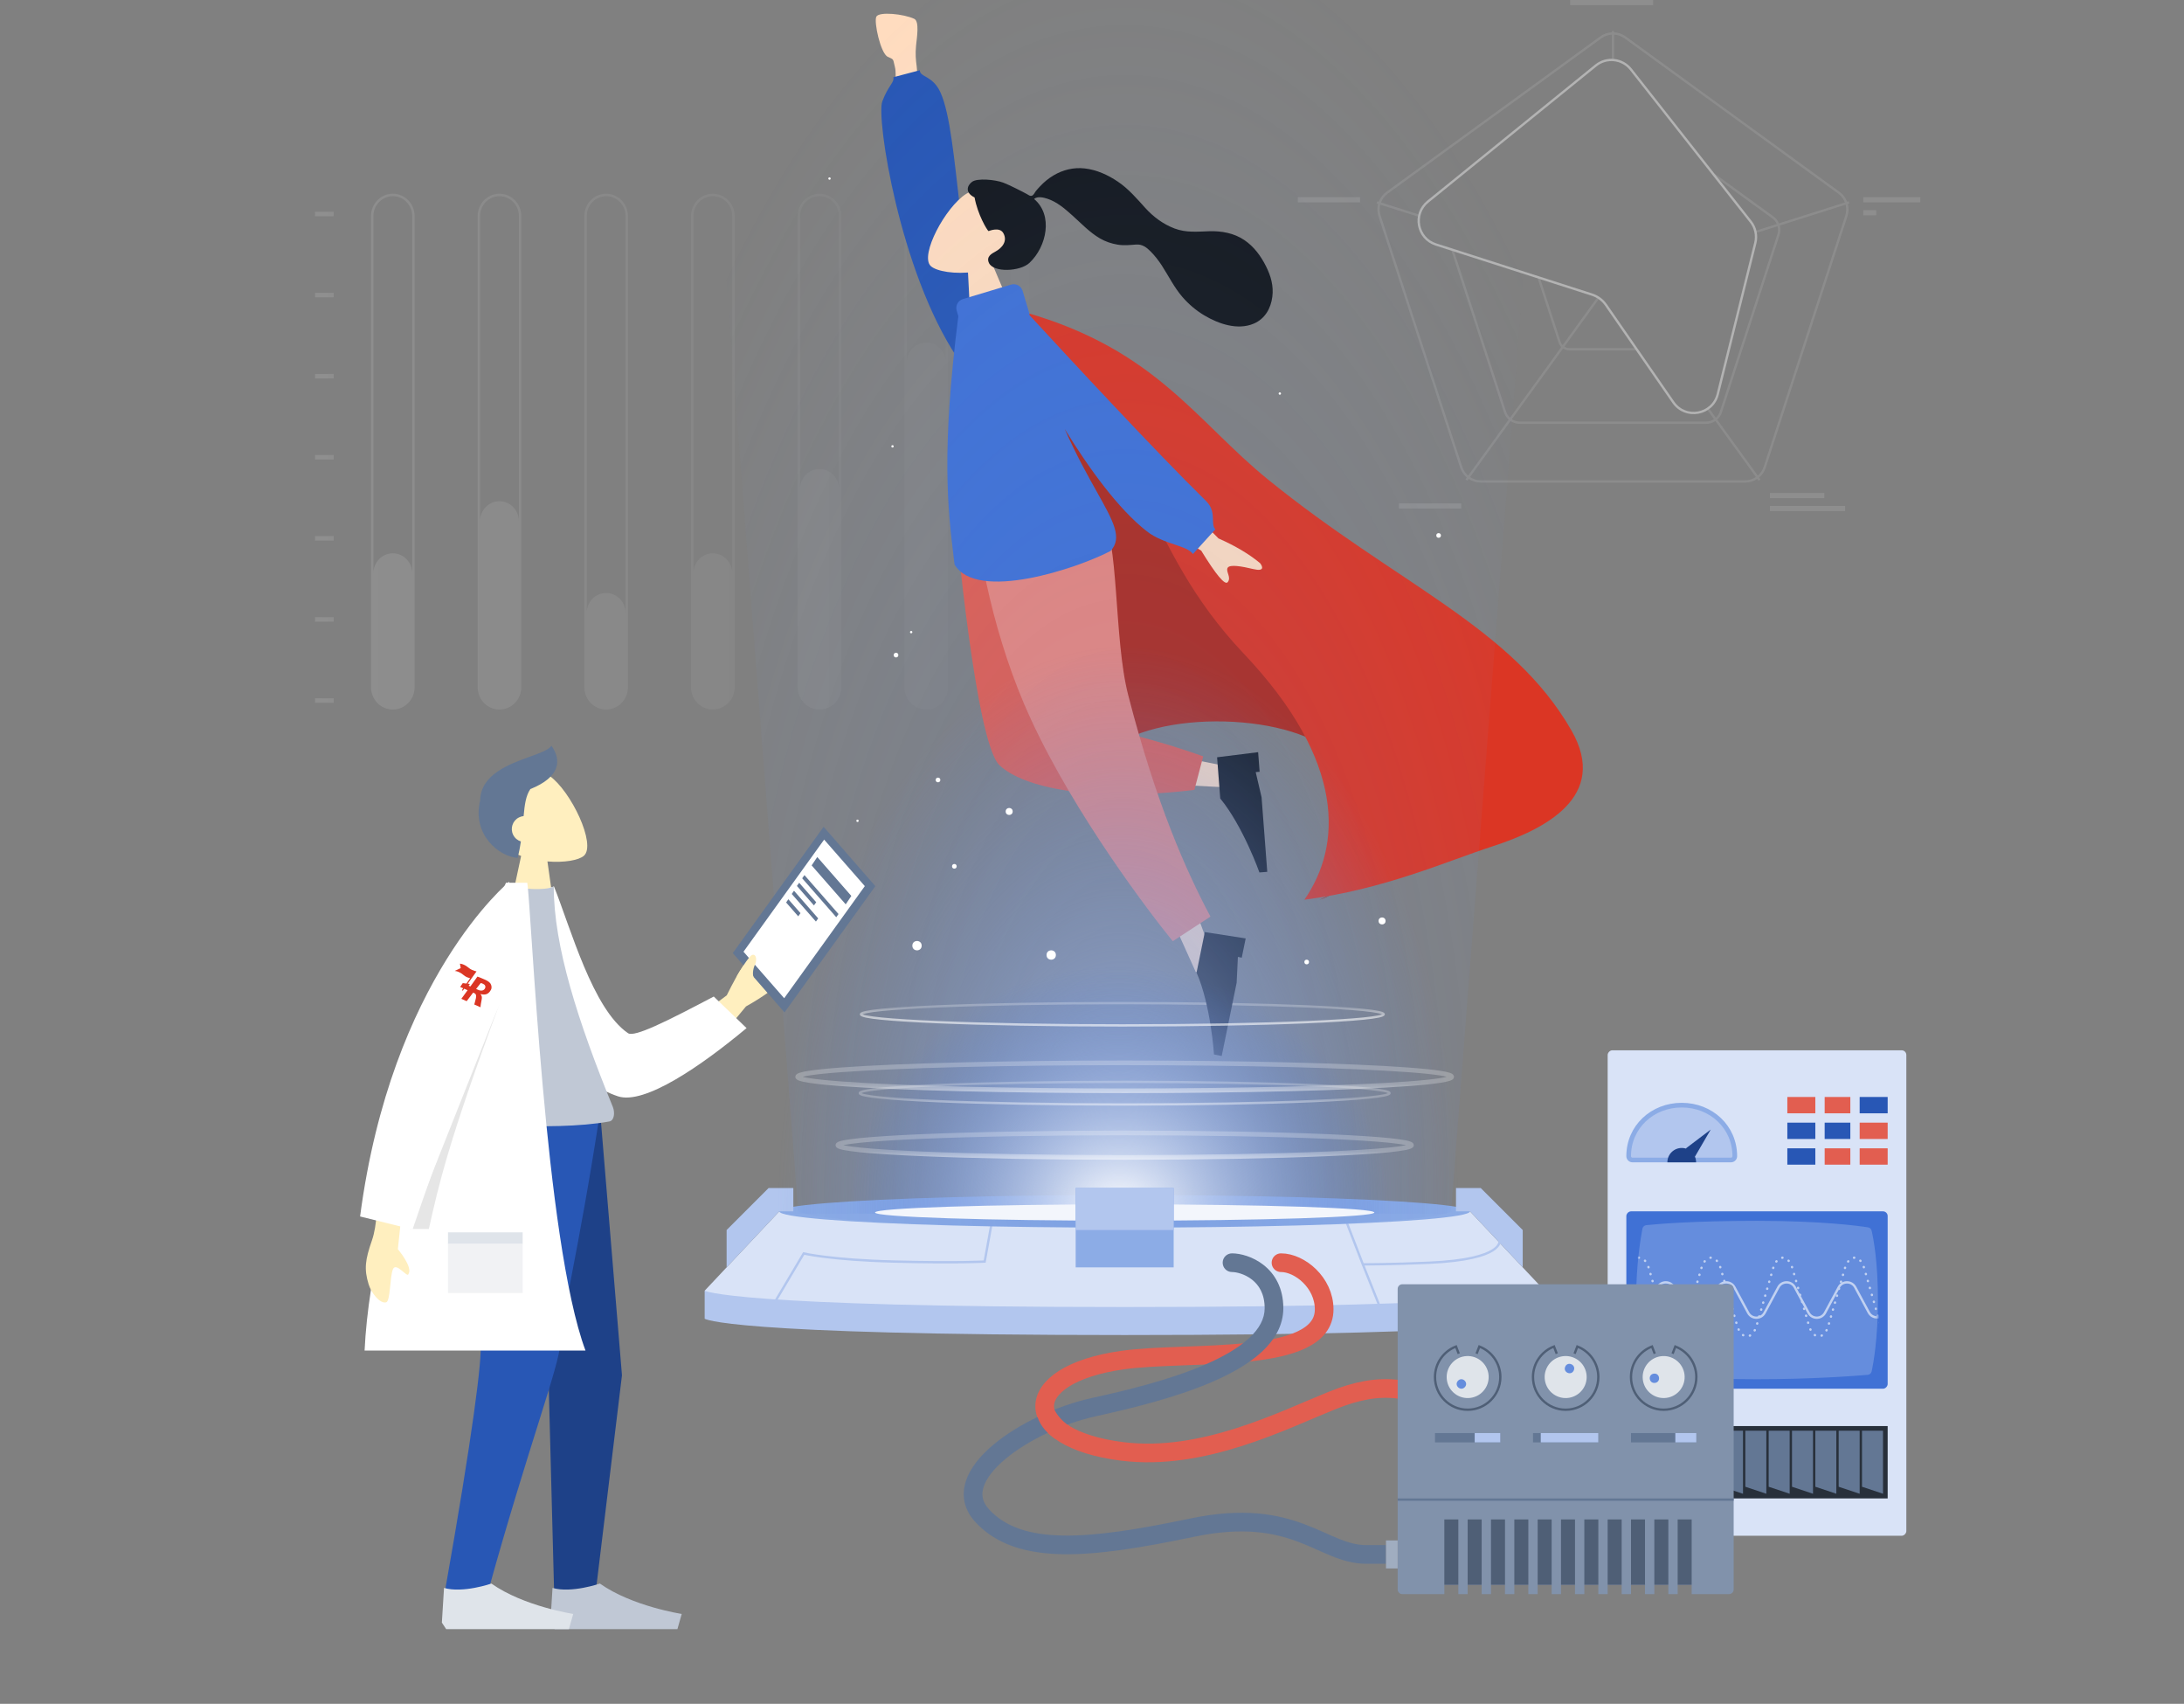 <svg width="936" height="730" viewBox="0 0 936 730" fill="none" xmlns="http://www.w3.org/2000/svg">
<rect x="0" y="0" width="936" height="730" fill="#808080" stroke="none"/>
<rect opacity="0.11" x="798.543" y="84.487" width="24.457" height="2.223" fill="white"/>
<rect opacity="0.11" x="798.543" y="90.046" width="5.558" height="2.223" fill="white"/>
<rect opacity="0.11" x="758.523" y="211.218" width="23.345" height="2.223" fill="white"/>
<rect opacity="0.11" x="758.523" y="216.777" width="32.239" height="2.223" fill="white"/>
<path opacity="0.1" fill-rule="evenodd" clip-rule="evenodd" d="M660.157 119.641L668.854 146.407C669.034 146.96 669.328 147.453 669.706 147.862L684.327 127.677C684.616 127.845 684.896 128.027 685.168 128.221L670.473 148.507C671.095 148.907 671.831 149.134 672.607 149.134H700.448L701.14 150.134H672.607C671.615 150.134 670.675 149.838 669.886 149.318L647.956 179.593C648.941 180.242 650.114 180.612 651.353 180.612H731.18C732.419 180.612 733.592 180.242 734.577 179.593L731.798 175.757C732.081 175.582 732.357 175.393 732.624 175.192L735.365 178.976C736.125 178.275 736.713 177.379 737.048 176.348L761.716 100.428C762.093 99.269 762.11 98.06 761.812 96.939L752.947 99.749C752.893 99.418 752.824 99.09 752.74 98.765L761.478 95.996C761.047 95.035 760.368 94.179 759.475 93.53L736.914 77.138L734.64 74.25L760.063 92.721C761.133 93.499 761.939 94.533 762.436 95.692L790.673 86.743C790.105 85.263 789.117 83.939 787.771 82.961L696.2 16.431C694.871 15.465 693.329 14.936 691.767 14.843V25.244C691.434 25.21 691.101 25.19 690.767 25.185V14.843C689.204 14.936 687.662 15.465 686.333 16.431L594.762 82.961C593.416 83.939 592.428 85.263 591.86 86.743L607.86 91.814C607.776 92.139 607.708 92.468 607.654 92.797L591.557 87.696C591.179 89.194 591.211 90.803 591.713 92.345L626.69 199.994C627.178 201.498 628.064 202.79 629.208 203.771L646.578 179.791C645.653 178.965 644.936 177.895 644.534 176.657L622.032 107.403L623.206 107.78L645.485 176.348C645.82 177.379 646.408 178.275 647.168 178.976L669.11 148.685C668.569 148.145 668.15 147.476 667.903 146.716L658.983 119.264L660.157 119.641ZM647.369 180.403L630.004 204.376C631.354 205.279 632.968 205.794 634.672 205.794H747.861C749.565 205.794 751.179 205.279 752.529 204.376L735.164 180.403C734.012 181.173 732.635 181.612 731.18 181.612H651.353C649.898 181.612 648.521 181.173 647.369 180.403ZM628.052 205.367L628.619 204.583C627.309 203.48 626.294 202.013 625.739 200.303L590.762 92.654C590.194 90.908 590.163 89.086 590.603 87.393L589.953 87.187L590.255 86.234L590.905 86.44C591.537 84.762 592.65 83.259 594.174 82.152L685.745 15.622C687.25 14.529 688.998 13.935 690.767 13.841V13.34H691.767V13.841C693.535 13.935 695.283 14.529 696.788 15.622L788.359 82.152C789.883 83.259 790.996 84.762 791.628 86.44L792.278 86.234L792.58 87.187L791.93 87.393C792.37 89.086 792.339 90.908 791.771 92.654L756.794 200.303C756.239 202.013 755.224 203.48 753.914 204.583L754.481 205.367L753.671 205.953L753.116 205.186C751.599 206.21 749.782 206.794 747.861 206.794H634.672C632.751 206.794 630.934 206.21 629.417 205.186L628.862 205.953L628.052 205.367ZM762.766 96.636L790.976 87.696C791.354 89.194 791.322 90.803 790.82 92.345L755.843 199.994C755.355 201.498 754.469 202.79 753.325 203.771L735.955 179.791C736.88 178.965 737.597 177.895 737.999 176.657L762.667 100.737C763.11 99.375 763.125 97.953 762.766 96.636Z" fill="white"/>
<path opacity="0.4" d="M683.933 28.053C688.534 24.324 695.296 25.081 698.959 29.734L750.317 94.972C752.345 97.549 753.069 100.918 752.278 104.1L736.177 168.89C733.973 177.756 722.345 179.884 717.144 172.372L688.268 130.661C686.812 128.558 684.702 126.995 682.267 126.213L615.385 104.745C607.352 102.166 605.391 91.699 611.946 86.388L683.933 28.053Z" stroke="white"/>
<rect opacity="0.11" x="599.553" y="215.665" width="26.68" height="2.223" fill="white"/>
<rect opacity="0.11" x="556.198" y="84.487" width="26.68" height="2.223" fill="white"/>
<rect opacity="0.11" x="672.924" width="35.574" height="2.223" fill="white"/>
<g opacity="0.12">
<path fill-rule="evenodd" clip-rule="evenodd" d="M177.702 294.438V92.562C177.702 87.281 173.516 83 168.351 83C163.187 83 159 87.281 159 92.562V294.438C159 299.719 163.187 304 168.351 304C173.516 304 177.702 299.719 177.702 294.438ZM160.039 92.562C160.039 87.868 163.76 84.062 168.351 84.062C172.942 84.062 176.663 87.868 176.663 92.562V245.562C176.663 240.868 172.942 237.062 168.351 237.062C163.76 237.062 160.039 240.868 160.039 245.562V92.562Z" fill="url(#paint0_linear)"/>
<path fill-rule="evenodd" clip-rule="evenodd" d="M223.418 294.438V92.562C223.418 87.281 219.232 83 214.067 83C208.903 83 204.716 87.281 204.716 92.562V294.438C204.716 299.719 208.903 304 214.067 304C219.232 304 223.418 299.719 223.418 294.438ZM205.755 92.562C205.755 87.868 209.477 84.062 214.067 84.062C218.658 84.062 222.379 87.868 222.379 92.562V223.25C222.379 218.556 218.658 214.75 214.067 214.75C209.477 214.75 205.755 218.556 205.755 223.25V92.562Z" fill="url(#paint1_linear)"/>
<path fill-rule="evenodd" clip-rule="evenodd" d="M269.135 294.438V92.562C269.135 87.281 264.948 83 259.784 83C254.619 83 250.433 87.281 250.433 92.562V294.438C250.433 299.719 254.619 304 259.784 304C264.948 304 269.135 299.719 269.135 294.438ZM251.472 92.562C251.472 87.868 255.193 84.062 259.784 84.062C264.374 84.062 268.096 87.868 268.096 92.562V262.562C268.096 257.868 264.374 254.062 259.784 254.062C255.193 254.062 251.472 257.868 251.472 262.562V92.562Z" fill="url(#paint2_linear)"/>
<path fill-rule="evenodd" clip-rule="evenodd" d="M314.851 294.438V92.562C314.851 87.281 310.664 83 305.5 83C300.336 83 296.149 87.281 296.149 92.562V294.438C296.149 299.719 300.336 304 305.5 304C310.664 304 314.851 299.719 314.851 294.438ZM297.188 92.562C297.188 87.868 300.909 84.062 305.5 84.062C310.091 84.062 313.812 87.868 313.812 92.562V245.562C313.812 240.868 310.091 237.062 305.5 237.062C300.909 237.062 297.188 240.868 297.188 245.562V92.562Z" fill="url(#paint3_linear)"/>
<path fill-rule="evenodd" clip-rule="evenodd" d="M360.567 294.438V92.562C360.567 87.281 356.381 83 351.216 83C346.052 83 341.865 87.281 341.865 92.562V294.438C341.865 299.719 346.052 304 351.216 304C356.381 304 360.567 299.719 360.567 294.438ZM342.904 92.562C342.904 87.868 346.626 84.062 351.216 84.062C355.807 84.062 359.528 87.868 359.528 92.562V209.437C359.528 204.743 355.807 200.938 351.216 200.938C346.626 200.938 342.904 204.743 342.904 209.437V92.562Z" fill="url(#paint4_linear)"/>
<path fill-rule="evenodd" clip-rule="evenodd" d="M406.284 294.438V92.562C406.284 87.281 402.097 83 396.933 83C391.768 83 387.582 87.281 387.582 92.562V294.438C387.582 299.719 391.768 304 396.933 304C402.097 304 406.284 299.719 406.284 294.438ZM388.621 92.562C388.621 87.868 392.342 84.062 396.933 84.062C401.523 84.062 405.245 87.868 405.245 92.562V155.25C405.245 150.556 401.523 146.75 396.933 146.75C392.342 146.75 388.621 150.556 388.621 155.25V92.562Z" fill="url(#paint5_linear)"/>
<path d="M452 294.438V92.562C452 87.281 447.813 83 442.649 83C437.484 83 433.298 87.281 433.298 92.562V294.438C433.298 299.719 437.484 304 442.649 304C447.813 304 452 299.719 452 294.438Z" fill="url(#paint6_linear)"/>
<path d="M143 90.721H135V92.651H143V90.721Z" fill="url(#paint7_linear)"/>
<path d="M143 160.205H135V162.135H143V160.205Z" fill="url(#paint8_linear)"/>
<path d="M135 194.948H143V196.878H135V194.948Z" fill="url(#paint9_linear)"/>
<path d="M143 229.69H135V231.62H143V229.69Z" fill="url(#paint10_linear)"/>
<path d="M135 264.432H143V266.362H135V264.432Z" fill="url(#paint11_linear)"/>
<path d="M143 299.175H135V301.105H143V299.175Z" fill="url(#paint12_linear)"/>
<path d="M135 125.463H143V127.393H135V125.463Z" fill="url(#paint13_linear)"/>
</g>
<path d="M570.242 383.268C568.292 384.775 566.483 385.175 565.5 385.5L570.242 383.268C575.24 379.407 581.166 368.275 576.5 332.5C573.5 309.5 513 302 483 316.5C452 247.5 465.5 197 443 136C539.8 197.2 624 285.5 667.5 316.5L667.5 337.5L570.242 383.268Z" fill="#AF2B1D"/>
<path d="M543.5 205.5C512.737 180.557 495.5 150 440 134C490.707 188.861 488.947 233.5 533 280C577.053 326.5 575 362.5 559 385.5C593.5 381 619.584 369.147 640 362.5C661.5 355.5 689.831 341.5 673.5 313C648 268.5 599 250.5 543.5 205.5Z" fill="#DB3624"/>
<path fill-rule="evenodd" clip-rule="evenodd" d="M437.374 182.392C453.555 195.465 447.935 310.74 449.018 312.186C449.739 313.15 525.741 328.306 525.741 328.306L523.596 337.235C523.596 337.235 434.754 333.223 429.548 326.653C422.094 317.247 410.757 221.156 410.757 221.156L437.374 182.392Z" fill="#FFDCBF"/>
<path fill-rule="evenodd" clip-rule="evenodd" d="M455.063 216.722L488.389 325.163L522.531 417.419L512.463 416.444L420.934 213.417L455.063 216.722Z" fill="#FFDCBF"/>
<path fill-rule="evenodd" clip-rule="evenodd" d="M515.662 324.057L511.878 338.44C467.761 343.705 438.634 337.562 428.348 327.864C418.063 318.167 409.511 222.654 409.511 222.654L437.986 181.598C476.494 210.38 454.04 305.265 455.031 307.429C456.021 309.594 479.307 311.205 515.662 324.057Z" fill="#E25E50"/>
<path fill-rule="evenodd" clip-rule="evenodd" d="M539.198 322.268L521.61 324.457L522.958 342.108C532.743 353.989 539.751 373.799 539.751 373.799L543.114 373.542L540.674 341.601L538.159 330.802L539.84 330.674L539.198 322.268Z" fill="#14181E"/>
<path fill-rule="evenodd" clip-rule="evenodd" d="M533.864 402.066L516.349 399.354L512.811 416.7C518.968 430.806 520.283 451.778 520.283 451.778L523.587 452.452L529.989 421.064L530.527 409.989L532.179 410.326L533.864 402.066Z" fill="#14181E"/>
<path fill-rule="evenodd" clip-rule="evenodd" d="M518.766 392.717L502.614 403.271C492.696 391.1 460.898 349.413 441.858 308.276C425.974 273.96 418.776 235.492 417.304 213.065L471.838 218.708C479.797 231.679 477.241 273.456 483.529 297.857C495.496 344.3 508.272 373.017 518.766 392.717Z" fill="#E9867C"/>
<path fill-rule="evenodd" clip-rule="evenodd" d="M497.466 205.822L522.217 230.686C529.478 233.91 535.414 237.439 540.025 241.274C541.056 242.555 542.163 244.997 537.241 243.839C532.32 242.682 527.091 241.685 526.139 243.277C525.188 244.869 527.886 247.37 526.14 249.446C524.976 250.831 521.196 246.318 514.8 235.908L488.914 220.13L497.466 205.822Z" fill="#FFDCBF"/>
<path fill-rule="evenodd" clip-rule="evenodd" d="M392.883 32.517C392.883 32.517 393.24 31.06 392.863 28.394C392.487 25.728 392.248 23.096 392.595 19.577C392.942 16.059 394.122 9.141 391.812 8.061C387.335 5.966 376.639 4.859 375.558 7.169C374.478 9.478 377.418 22.957 380.474 24.331C383.299 25.601 382.61 25.153 383.527 28.681C384.037 30.644 383.799 33.493 383.799 33.493L392.883 32.517Z" fill="#FFDCBF"/>
<path fill-rule="evenodd" clip-rule="evenodd" d="M410.193 153.165L421.73 143.869C409.633 109.475 410.924 49.146 401.416 36.777C397.929 32.241 394.237 32.767 394.223 30.093L382.868 33.087C383.312 35.512 380.765 36.401 378.124 43.465C375.482 50.528 385.515 116.079 410.193 153.165Z" fill="#2857B5"/>
<path fill-rule="evenodd" clip-rule="evenodd" d="M436.298 139.065L420.2 101.216L414.11 102.396L416.202 142.961L436.298 139.065Z" fill="#FFDCBF"/>
<path fill-rule="evenodd" clip-rule="evenodd" d="M398.855 113.947C403.594 118.538 431.133 119.642 439.062 103.084C446.992 86.526 422.907 77.483 414.045 83.08C405.182 88.678 394.116 109.356 398.855 113.947Z" fill="#FFDCBF"/>
<path fill-rule="evenodd" clip-rule="evenodd" d="M429.93 78.234C432.495 79.18 438.963 82.501 440.128 83.163C440.872 83.586 441.582 84.215 442.413 83.779C443.093 83.423 443.5 82.398 443.978 81.807C444.533 81.121 445.135 80.475 445.738 79.831C447.454 78 449.373 76.421 451.532 75.141C455.581 72.74 460.138 71.645 464.814 72.157C469.978 72.724 474.904 74.979 479.16 77.876C483.714 80.975 487.138 85.011 490.801 89.059C494.292 92.916 498.474 96.029 503.361 97.888C508.284 99.761 513.102 99.242 518.247 99.073C523.514 98.901 528.87 99.873 533.287 102.857C537.41 105.642 540.371 109.687 542.582 114.099C544.651 118.228 545.879 122.479 545.286 127.143C544.648 132.161 542.111 136.626 537.319 138.66C530.374 141.608 522.208 138.753 516.127 135.123C512.609 133.024 509.482 130.385 506.793 127.289C503.208 123.161 500.856 118.279 497.897 113.72C496.508 111.581 494.949 109.587 493.159 107.772C491.423 106.01 489.537 104.584 486.95 104.774C484.214 104.975 481.697 105.27 478.958 104.813C476.329 104.375 473.772 103.512 471.464 102.178C466.974 99.582 463.328 95.647 459.484 92.216C456.349 89.418 452.963 86.48 448.901 85.152C447.206 84.598 444.625 83.975 443.176 85.248C451.46 92.174 448.579 105.696 441.197 112.631C437.213 116.375 425.749 116.886 423.82 112.633C422.598 109.939 424.989 108.671 426.551 107.824C429.542 106.203 431.909 103.283 430.004 99.889C428.361 96.963 423.7 99.05 423.653 99.018C422.996 98.574 418.973 91.835 417.674 84.598C413.504 82.547 414.407 79.531 416.61 77.895C418.813 76.259 426.385 76.927 429.93 78.234Z" fill="#14181E"/>
<path fill-rule="evenodd" clip-rule="evenodd" d="M433.289 121.946C435.404 121.311 437.635 122.511 438.27 124.627L441.061 133.92C441.174 134.298 441.229 134.679 441.231 135.054C457.797 153.042 495.323 193.521 516.898 214.673C519.694 217.415 519.781 220.356 519.853 222.767C519.902 224.442 519.944 225.862 520.881 226.78L511.265 237.365C509.987 235.527 506.981 234.512 503.398 233.303C499.606 232.023 495.166 230.524 491.441 227.599C479.278 218.046 466.848 200.934 456.294 183.801C461.259 194.975 466.131 203.673 470.027 210.628L470.027 210.628C477.283 223.583 481.152 230.49 475.929 236.079C461.675 243.567 418.579 257.958 409.086 241.85C408.989 241.035 408.891 240.22 408.793 239.401C406.192 217.768 403.327 193.94 410.716 135.46L410.011 133.113C409.376 130.997 410.576 128.767 412.692 128.131L433.289 121.946Z" fill="#4071D5"/>
<path d="M662 553H302V565C302 565 310.346 572 482 572C653.654 572 662 565 662 565V553Z" fill="#B2C6EE"/>
<path d="M630 519H334L302 553C302 553 313.806 560 482 560C650.194 560 662 553 662 553L630 519Z" fill="#D9E3F7"/>
<path d="M425 524.018L422 540.518C422 540.518 410.739 541.205 383.334 540.518C355.929 539.83 344.45 537.048 344.45 537.048L332 558.018" stroke="#B2C6EE"/>
<path d="M577.25 524.018L584.081 541.724M590.878 558.718L584.081 541.724M584.081 541.724C584.081 541.724 596.543 541.724 612.517 541.018C644.944 539.584 642.678 531.421 642.678 531.421" stroke="#B2C6EE"/>
<ellipse rx="148" ry="7" transform="matrix(-1 0 0 1 482 519)" fill="#8CACE6"/>
<path d="M340 509V519H334L311.41 543V527L329.41 509H340Z" fill="#B2C6EE"/>
<path d="M624.005 509V519H630.005L652.595 543V527L634.595 509H624.005Z" fill="#B2C6EE"/>
<path opacity="0.2" d="M662 0H302L342.089 519C342.089 519 346.256 525.841 482 525.841C617.744 525.841 621.911 519 621.911 519L662 0Z" fill="url(#paint14_radial)"/>
<path opacity="0.8" d="M631 277H333V520H631V277Z" fill="url(#paint15_radial)"/>
<path d="M600.082 414.285H363.918V520H600.082V414.285Z" fill="url(#paint16_radial)"/>
<ellipse rx="107" ry="3.5" transform="matrix(-1 0 0 1 482 519.5)" fill="#F3F6FC"/>
<rect width="42" height="34" transform="matrix(-1 0 0 1 503 509)" fill="#8CACE6"/>
<rect width="42" height="18" transform="matrix(-1 0 0 1 503 509)" fill="#B2C6EE"/>
<ellipse opacity="0.6" rx="122.921" ry="5.247" transform="matrix(-1 0 0 1 482 490.647)" stroke="url(#paint17_linear)" stroke-width="2"/>
<ellipse opacity="0.6" rx="113.515" ry="4.845" transform="matrix(-1 0 0 1 482 468.359)" stroke="url(#paint18_linear)"/>
<path opacity="0.6" fill-rule="evenodd" clip-rule="evenodd" d="M528.017 430.72C540.045 430.958 550.917 431.284 560.175 431.68C570.306 432.112 578.495 432.626 584.148 433.197C586.978 433.482 589.157 433.781 590.622 434.086C591.359 434.24 591.891 434.391 592.228 434.532C592.251 434.542 592.272 434.551 592.292 434.56C592.272 434.569 592.251 434.579 592.228 434.588C591.891 434.73 591.359 434.881 590.622 435.034C589.157 435.34 586.978 435.638 584.148 435.924C578.495 436.494 570.306 437.009 560.175 437.441C539.916 438.306 511.923 438.841 481 438.841C450.077 438.841 422.084 438.306 401.825 437.441C391.694 437.009 383.505 436.494 377.852 435.924C375.022 435.638 372.843 435.34 371.377 435.034C370.641 434.881 370.109 434.73 369.772 434.588C369.749 434.579 369.728 434.569 369.708 434.56C369.728 434.551 369.749 434.542 369.772 434.532C370.109 434.391 370.641 434.24 371.377 434.086C372.843 433.781 375.022 433.482 377.852 433.197C383.505 432.626 391.694 432.112 401.825 431.68C422.084 430.815 450.077 430.28 481 430.28C493.648 430.28 505.805 430.369 517.143 430.534L516.918 429.531C505.642 429.368 493.562 429.28 481 429.28C450.067 429.28 422.06 429.815 401.783 430.68C391.645 431.113 383.433 431.629 377.751 432.202C374.913 432.488 372.692 432.791 371.173 433.107C370.418 433.265 369.812 433.431 369.384 433.611C369.173 433.699 368.976 433.804 368.824 433.932C368.676 434.056 368.5 434.265 368.5 434.56C368.5 434.856 368.676 435.065 368.824 435.189C368.976 435.317 369.173 435.421 369.384 435.51C369.812 435.69 370.418 435.856 371.173 436.013C372.692 436.33 374.913 436.632 377.751 436.919C383.433 437.492 391.645 438.007 401.783 438.44C422.06 439.306 450.067 439.841 481 439.841C511.933 439.841 539.94 439.306 560.217 438.44C570.354 438.007 578.567 437.492 584.249 436.919C587.087 436.632 589.308 436.33 590.827 436.013C591.582 435.856 592.188 435.69 592.616 435.51C592.827 435.421 593.024 435.317 593.176 435.189C593.324 435.065 593.5 434.856 593.5 434.56C593.5 434.265 593.324 434.056 593.176 433.932C593.024 433.804 592.827 433.699 592.616 433.611C592.188 433.431 591.582 433.265 590.827 433.107C589.308 432.791 587.087 432.488 584.249 432.202C578.567 431.629 570.354 431.113 560.217 430.68C551.002 430.287 540.19 429.962 528.232 429.724L528.017 430.72ZM369.453 434.71C369.453 434.71 369.454 434.709 369.455 434.708L369.453 434.71ZM369.455 434.413C369.454 434.411 369.453 434.41 369.453 434.41L369.455 434.413Z" fill="url(#paint19_linear)"/>
<ellipse opacity="0.6" rx="140.158" ry="5.982" transform="matrix(-1 0 0 1 482 461.359)" stroke="url(#paint20_linear)" stroke-width="2"/>
<circle cx="393.005" cy="405.174" r="2" fill="white"/>
<circle cx="616.547" cy="229.419" r="1" fill="white"/>
<circle cx="548.496" cy="168.614" r="0.5" fill="white"/>
<circle cx="409.005" cy="371.174" r="1" fill="white"/>
<circle cx="367.505" cy="351.674" r="0.5" fill="white"/>
<circle cx="402.005" cy="334.174" r="1" fill="white"/>
<circle cx="390.505" cy="270.832" r="0.5" fill="white"/>
<circle cx="432.505" cy="347.674" r="1.5" fill="white"/>
<circle cx="384.005" cy="280.674" r="1" fill="white"/>
<circle cx="560.005" cy="412.174" r="1" fill="white"/>
<circle cx="450.519" cy="409.174" r="2" fill="white"/>
<circle cx="382.505" cy="191.238" r="0.5" fill="white"/>
<circle cx="592.315" cy="394.577" r="1.5" fill="white"/>
<circle r="0.5" transform="matrix(-1 0 0 1 355.5 76.5)" fill="white"/>
<path d="M549 541C557 541 567.5 549.5 567.5 561C567.5 585 509.708 578.686 480.997 582.742C436.196 589.07 437.059 616.396 480.997 621.861C515.505 626.153 549.737 608.552 571 600C592.263 591.448 605.5 594 625.5 605" stroke="#E25E50" stroke-width="8" stroke-linecap="round"/>
<path d="M585.5 666V670V666ZM528 545C525.791 545 524 543.209 524 541C524 538.791 525.791 537 528 537V545ZM594 670H585.5V662H594V670ZM585.5 670C579.998 670 575.162 668.49 570.533 666.613C568.238 665.682 565.891 664.617 563.567 663.587C561.209 662.543 558.804 661.503 556.229 660.539C546.14 656.761 533.02 653.977 511.76 658.433L510.119 650.603C532.958 645.816 547.619 648.773 559.034 653.047C561.836 654.096 564.416 655.213 566.807 656.273C569.231 657.347 571.398 658.331 573.539 659.199C577.78 660.919 581.502 662 585.5 662V670ZM511.76 658.433C489.705 663.056 470.826 666.18 455.36 665.903C439.839 665.625 427.116 661.909 418.091 652.215L423.946 646.764C430.894 654.226 441.082 657.646 455.504 657.904C469.981 658.163 488.076 655.223 510.119 650.603L511.76 658.433ZM418.091 652.215C413.108 646.863 411.986 640.684 413.934 634.625C415.773 628.908 420.223 623.614 425.668 619.038C436.615 609.838 453.161 602.226 467.913 598.982L469.631 606.796C455.944 609.805 440.628 616.915 430.815 625.162C425.879 629.311 422.725 633.422 421.55 637.074C420.486 640.384 420.943 643.538 423.946 646.764L418.091 652.215ZM542 560.5C542 554.28 539.481 550.544 536.589 548.268C533.517 545.851 529.898 545 528 545V537C531.602 537 536.983 538.399 541.536 541.982C546.269 545.706 550 551.72 550 560.5H542ZM550 560.5C550 567.997 546.155 574.247 540.638 579.315C535.149 584.357 527.702 588.532 519.638 592.021C503.494 599.006 483.845 603.671 469.631 606.796L467.913 598.982C482.136 595.855 501.101 591.325 516.462 584.679C524.15 581.352 530.678 577.602 535.226 573.423C539.746 569.27 542 565.003 542 560.5H550Z" fill="#637794"/>
<path d="M444.573 606.874C446.672 604.675 450.507 604.426 451.812 603.725C452.524 605.542 454.944 608.823 458.252 610.943C456.582 612.397 453.555 615.281 452.243 616.497C449.336 614.387 446.074 611.6 444.573 606.874Z" fill="#E25E50"/>
<rect width="128" height="208" rx="2" transform="matrix(-1 0 0 1 817 450)" fill="#D9E3F7"/>
<rect width="112" height="76" rx="2" transform="matrix(-1 0 0 1 809 519)" fill="#4071D5"/>
<path d="M802.123 527.257C801.952 526.523 801.36 525.986 800.616 525.868C796.344 525.194 780.703 523.071 753 523.071C725.673 523.071 710.082 524.448 705.564 524.917C704.724 525.004 704.056 525.621 703.897 526.451C703.153 530.333 701.176 542.049 701.176 557C701.176 571.899 703.139 583.585 703.889 587.508C704.052 588.359 704.757 588.983 705.621 589.057C710.793 589.499 729.345 590.929 753 590.929C776.755 590.929 795.364 589.487 800.444 589.052C801.278 588.98 801.961 588.398 802.137 587.58C802.906 584.013 804.824 573.462 804.824 557C804.824 540.439 802.882 530.508 802.123 527.257Z" fill="#658DDD"/>
<path d="M720.741 473.5C733.351 473.5 743.483 482.851 743.483 495.362C743.483 496.267 742.749 497 741.845 497H699.638C698.733 497 698 496.267 698 495.362C698 482.851 708.132 473.5 720.741 473.5Z" fill="#B2C6EE" stroke="#8CACE6" stroke-width="2"/>
<path d="M726.897 498C723.819 498 724.141 498 720.741 498C717.342 498 717.664 498 714.586 498C714.586 494.601 717.342 491.845 720.741 491.845C724.141 491.845 726.897 494.601 726.897 498Z" fill="#1E4188"/>
<path d="M733.167 483.959L722.447 492.084L726.397 495.582L733.167 483.959Z" fill="#1E4188"/>
<rect x="766" y="470" width="12" height="7" fill="#E25E50"/>
<rect x="766" y="481" width="12" height="7" fill="#2857B5"/>
<rect x="766" y="492" width="12" height="7" fill="#2857B5"/>
<rect x="782" y="470" width="11" height="7" fill="#E25E50"/>
<rect x="782" y="481" width="11" height="7" fill="#2857B5"/>
<rect x="782" y="492" width="11" height="7" fill="#E25E50"/>
<rect x="797" y="470" width="12" height="7" fill="#2857B5"/>
<rect x="797" y="481" width="12" height="7" fill="#E25E50"/>
<rect x="797" y="492" width="12" height="7" fill="#E25E50"/>
<mask id="mask0" mask-type="alpha" maskUnits="userSpaceOnUse" x="701" y="523" width="104" height="68">
<path opacity="0.6" d="M802.123 527.257C801.952 526.523 801.36 525.986 800.616 525.868C796.344 525.194 780.703 523.071 753 523.071C725.673 523.071 710.082 524.448 705.564 524.917C704.724 525.004 704.056 525.621 703.897 526.451C703.153 530.333 701.176 542.049 701.176 557C701.176 571.899 703.139 583.585 703.889 587.508C704.052 588.359 704.757 588.983 705.621 589.057C710.793 589.499 729.345 590.929 753 590.929C776.755 590.929 795.364 589.487 800.444 589.052C801.278 588.98 801.961 588.398 802.137 587.58C802.906 584.013 804.824 573.462 804.824 557C804.824 540.439 802.882 530.508 802.123 527.257Z" fill="#658DDD"/>
</mask>
<g mask="url(#mask0)">
<path d="M689.383 545L697.552 561.942C698.971 564.883 703.126 564.977 704.676 562.103L710.381 551.527C711.892 548.725 715.911 548.725 717.422 551.527L723.326 562.473C724.837 565.275 728.856 565.275 730.367 562.473L736.271 551.527C737.782 548.725 741.801 548.725 743.312 551.527L749.217 562.473C750.728 565.275 754.747 565.275 756.258 562.473L762.162 551.527C763.673 548.725 767.692 548.725 769.203 551.527L775.107 562.473C776.618 565.275 780.637 565.275 782.148 562.473L788.052 551.527C789.564 548.725 793.582 548.725 795.094 551.527L800.916 562.321C802.443 565.153 806.519 565.114 807.992 562.253L816.875 545" stroke="white"/>
<path d="M673.383 529L683.09 566.714C684.775 573.262 689.713 573.472 691.555 567.073L698.333 543.53C700.129 537.293 704.904 537.293 706.7 543.53L713.716 567.897C715.511 574.133 720.287 574.133 722.082 567.897L729.098 543.53C730.893 537.293 735.669 537.293 737.464 543.53L744.48 567.897C746.275 574.133 751.051 574.133 752.846 567.897L759.862 543.53C761.658 537.293 766.433 537.293 768.229 543.53L775.244 567.897C777.04 574.133 781.815 574.133 783.611 567.897L790.627 543.53C792.422 537.293 797.198 537.293 798.993 543.53L805.911 567.557C807.726 573.862 812.57 573.775 814.32 567.406L824.875 529" stroke="white" stroke-linecap="round" stroke-dasharray="0.1 3"/>
</g>
<rect width="112" height="31" transform="matrix(-1 0 0 1 809 611)" fill="#28303B"/>
<path fill-rule="evenodd" clip-rule="evenodd" d="M807 613H798V637L807 640V613ZM797 613H788V637L797 640V613ZM778 613H787V640L778 637V613ZM777 613H768V637L777 640V613ZM758 613H767V640L758 637V613ZM757 613H748V637L757 640V613ZM738 613H747V640L738 637V613ZM737 613H728V637L737 640V613ZM718 613H727V640L718 637V613ZM717 613H708V637L717 640V613ZM699 613H707V640L699 637V613Z" fill="#637794"/>
<rect width="5" height="12" transform="matrix(-1 0 0 1 689 636)" fill="#4F5F76"/>
<path fill-rule="evenodd" clip-rule="evenodd" d="M741 550.238H601C599.895 550.238 599 551.133 599 552.238V681C599 682.105 599.895 683 601 683L619 683V679H625V683H629V679H635V683H639V679H645V683H649V679H655V683H659V679H665V683H669V679H675V683H679V679H685V683H689V679H695V683H699V679H705V683H709V679H715V683H719V679H725V683L741 683C742.105 683 743 682.105 743 681V552.238C743 551.133 742.105 550.238 741 550.238Z" fill="#8192AB"/>
<rect width="144" height="1" transform="matrix(-1 0 0 1 743 642)" fill="#637794"/>
<path d="M725 651H719V679H725V651Z" fill="#4F5F76"/>
<path d="M715 651H709V679H715V651Z" fill="#4F5F76"/>
<path d="M705 651H699V679H705V651Z" fill="#4F5F76"/>
<path d="M695 651H689V679H695V651Z" fill="#4F5F76"/>
<path d="M685 651H679V679H685V651Z" fill="#4F5F76"/>
<path d="M675 651H669V679H675V651Z" fill="#4F5F76"/>
<path d="M665 651H659V679H665V651Z" fill="#4F5F76"/>
<path d="M655 651H649V679H655V651Z" fill="#4F5F76"/>
<path d="M645 651H639V679H645V651Z" fill="#4F5F76"/>
<path d="M635 651H629V679H635V651Z" fill="#4F5F76"/>
<path d="M625 651H619V679H625V651Z" fill="#4F5F76"/>
<path d="M716.822 580L718 576.919C723.263 578.932 727 584.03 727 590C727 597.732 720.732 604 713 604C705.268 604 699 597.732 699 590C699 584.03 702.737 578.932 708 576.919L709.178 580" stroke="#4F5F76"/>
<circle r="9" transform="matrix(0.13 0.991 0.991 -0.13 713 590)" fill="#DFE4EA"/>
<circle r="2" transform="matrix(0.13 0.991 0.991 -0.13 709.034 590.521)" fill="#658DDD"/>
<path d="M674.822 580L676 576.919C681.263 578.932 685 584.03 685 590C685 597.732 678.732 604 671 604C663.268 604 657 597.732 657 590C657 584.03 660.737 578.932 666 576.919L667.178 580" stroke="#4F5F76"/>
<circle r="9" transform="matrix(-0.912 -0.411 -0.411 0.912 671 590)" fill="#DFE4EA"/>
<circle r="2" transform="matrix(-0.912 -0.411 -0.411 0.912 672.643 586.353)" fill="#658DDD"/>
<path d="M632.822 580L634 576.919C639.263 578.932 643 584.03 643 590C643 597.732 636.732 604 629 604C621.268 604 615 597.732 615 590C615 584.03 618.737 578.932 624 576.919L625.178 580" stroke="#4F5F76"/>
<circle r="9" transform="matrix(0.741 0.672 0.672 -0.741 629 590)" fill="#DFE4EA"/>
<circle r="2" transform="matrix(0.741 0.672 0.672 -0.741 626.312 592.962)" fill="#658DDD"/>
<rect width="28" height="4" transform="matrix(-1 0 0 1 727 614)" fill="#637794"/>
<rect width="9" height="4" transform="matrix(-1 0 0 1 727 614)" fill="#B2C6EE"/>
<rect width="28" height="4" transform="matrix(-1 0 0 1 685 614)" fill="#637794"/>
<rect width="24.681" height="4" transform="matrix(-1 0 0 1 685 614)" fill="#B2C6EE"/>
<rect width="28" height="4" transform="matrix(-1 0 0 1 643 614)" fill="#637794"/>
<rect width="10.986" height="4" transform="matrix(-1 0 0 1 643 614)" fill="#B2C6EE"/>
<rect width="5" height="12" transform="matrix(-1 0 0 1 599 660)" fill="#A0ADC0"/>
<path fill-rule="evenodd" clip-rule="evenodd" d="M234.616 369.086C241.788 369.684 248.043 368.579 250.24 366.654C255.651 361.916 244.754 338.887 235.42 332.35C226.087 325.812 199.38 334.381 207.091 352.772C210.074 359.885 216.395 364.281 223.338 366.724L216.48 398.676H238.8L234.616 369.086Z" fill="#FFEFBF"/>
<path fill-rule="evenodd" clip-rule="evenodd" d="M227.152 324.172C231.614 322.558 235.289 321.229 236.318 319.5C240.817 325.731 240.084 332.953 227.287 338.083C225.345 340.959 224.85 344.763 224.408 349.648C223.731 349.711 223.056 349.899 222.413 350.223C219.661 351.611 218.555 354.966 219.942 357.716C220.646 359.112 221.858 360.084 223.24 360.522C222.907 362.73 222.472 365.08 221.876 367.58C213.799 366.989 202.292 357.623 205.754 343.009C205.758 342.991 205.762 342.973 205.767 342.955C206.002 331.821 218.172 327.419 227.152 324.172Z" fill="#637794"/>
<path fill-rule="evenodd" clip-rule="evenodd" d="M207.04 475.831L235.177 594.098L237.458 681.268H255.4L266.56 589.239L257.159 475.831H207.04Z" fill="#1E4188"/>
<path fill-rule="evenodd" clip-rule="evenodd" d="M198.023 475.831C206.11 535.324 204.969 570.183 205.899 575.761C206.829 581.338 202.39 615.732 190.778 681.268H209.365C226.105 620.845 240.055 584.127 240.055 575.761C240.055 567.394 247.96 536.718 257.26 475.831H198.023Z" fill="#2857B5"/>
<path fill-rule="evenodd" clip-rule="evenodd" d="M235.87 695.211L236.793 680.338C244.899 682.708 257.098 678.479 257.098 678.479C270.884 688.239 292.17 691.493 292.17 691.493L290.324 698H257.098H237.716L235.87 695.211Z" fill="#C0C8D5"/>
<path fill-rule="evenodd" clip-rule="evenodd" d="M189.37 695.211L190.293 680.338C198.399 682.708 210.598 678.479 210.598 678.479C224.384 688.239 245.67 691.493 245.67 691.493L243.824 698H210.598H191.216L189.37 695.211Z" fill="#DFE4EA"/>
<path d="M337.296 418.456C332.844 422.9 326.978 427.152 319.7 431.212L307.954 445.376L298.684 435.941L311.454 426.467C317.146 414.986 320.665 409.913 322.013 411.247C324.034 413.249 321.453 416.118 322.599 417.69C323.744 419.261 329.112 417.722 334.144 416.043C339.175 414.364 338.251 417.02 337.296 418.456Z" fill="#FFEFBF"/>
<path fill-rule="evenodd" clip-rule="evenodd" d="M227.216 383.182L237.423 379.808C244.627 397.795 253.994 432.285 269.134 442.656C271.866 444.527 285.355 437.787 305.901 426.967L319.959 440.492C300.494 456.721 276.163 473.492 264.808 469.705C248.244 464.181 233.712 447.226 227.216 432.285C223.307 423.294 226.897 393.932 227.216 383.182Z" fill="white"/>
<path fill-rule="evenodd" clip-rule="evenodd" d="M192.16 480.479C192.16 480.479 236.017 485.127 261.2 480.479C263.28 480.095 263.608 476.614 262.643 474.252C247.622 437.462 237.321 405.361 237.321 379.808C233.187 381.891 222.85 380.433 222.85 380.433C204.33 406.766 195.817 436.98 192.16 480.479Z" fill="#C0C8D5"/>
<path fill-rule="evenodd" clip-rule="evenodd" d="M156.249 578.648H250.927C233.429 531.85 227.761 388.79 225.964 378.225H216.835C197.902 421.939 159.486 511.026 156.249 578.648Z" fill="white"/>
<path fill-rule="evenodd" clip-rule="evenodd" d="M171.967 521.435L170.513 535.224C170.513 535.224 177.042 542.88 175.062 545.836C174.719 547.816 169.8 540.531 168.413 543.772C167.027 547.014 167.363 557.514 165.49 557.98C162.718 558.67 159.066 553.796 157.993 550.3C155.988 543.767 156.472 539.849 159.422 531.385C161.735 524.747 161.563 515.042 161.563 515.042L171.967 521.435Z" fill="#FFEFBF"/>
<path opacity="0.1" d="M175.748 526.554L214.788 428.239C191.739 490.087 187.942 508.204 183.79 526.554H175.748Z" fill="black"/>
<path fill-rule="evenodd" clip-rule="evenodd" d="M218.273 377.743C218.273 377.743 167.751 418.951 154.324 521.195L176.798 526.768C201.51 454.113 215.447 427.871 215.447 427.871L218.273 377.743Z" fill="white"/>
<path d="M352.98 354.243L375.148 379.669L336.218 433.767L314.049 408.341L352.98 354.243Z" fill="#637794"/>
<path d="M353.203 359.734L370.639 379.658L336.078 427.685L318.642 407.761L353.203 359.734Z" fill="white"/>
<path d="M350.257 367.183L364.855 383.865L362.447 387.463L347.849 370.782L350.257 367.183Z" fill="#637794"/>
<path d="M344.77 374.943L359.368 391.624L358.395 392.986L343.797 376.305L344.77 374.943Z" fill="#637794"/>
<path d="M342.099 392.6L343.072 391.238L337.86 385.282L336.913 386.674L342.099 392.6Z" fill="#637794"/>
<path d="M349.679 394.842L350.651 393.48L340.29 381.64L339.313 383.019L349.679 394.842Z" fill="#637794"/>
<path d="M348.833 387.928L349.805 386.566L342.506 378.225L341.534 379.588L348.833 387.928Z" fill="#637794"/>
<path d="M323.83 412.725C322.343 415.536 322.596 418.197 323.015 418.653C320.3 419.118 316.507 418.776 315.676 418.413C316.432 417.065 320.909 409.643 322.343 409.138C323.777 408.633 324.459 410.467 323.83 412.725Z" fill="#FFEFBF"/>
<path fill-rule="evenodd" clip-rule="evenodd" d="M198.932 423.613L200.402 424.258L197.714 427.945L199.999 428.948L202.769 425.296L203.34 425.546C203.871 425.783 204.245 426.355 203.966 427.67C203.747 428.61 203.537 429.373 203.402 429.865C203.336 430.104 203.288 430.279 203.265 430.38L205.959 431.561C205.905 431.011 206.187 429.512 206.431 428.265C206.652 427.226 206.463 426.541 205.958 426.013L205.994 425.932C207.342 426.204 209.143 426.51 210.411 424.072C210.886 423.138 210.646 422.07 210.153 421.331C209.607 420.58 208.523 420.006 207.511 419.589C206.456 419.099 204.653 418.401 204.618 418.417L201.597 422.641L200.863 422.318L201.384 421.574L200.46 421.461L204.227 416.202C204.23 416.197 204.192 416.188 204.115 416.171C203.854 416.112 203.152 415.954 202.196 415.506C201.674 415.294 201.261 414.969 200.803 414.608C200.27 414.188 199.675 413.719 198.773 413.323C197.862 412.924 197.094 412.881 197.114 412.888L197.45 414.787L194.881 415.992C194.878 415.992 194.877 415.993 194.876 415.994L194.881 415.992C194.965 415.976 195.955 416.138 196.534 416.43C197.483 416.824 198.095 417.304 198.653 417.742C199.101 418.093 199.514 418.417 200.039 418.648C200.839 418.997 201.446 419.101 201.496 419.096L199.899 421.409L198.332 421.209L197.218 422.861L198.524 423.434L197.967 424.261L198.375 424.44L198.932 423.613ZM201.498 419.093C201.501 419.095 201.5 419.096 201.496 419.096L201.498 419.093ZM204.046 423.715L206.034 421.18C206.129 421.178 206.514 421.293 206.968 421.492C207.845 421.877 208.263 422.577 207.864 423.442C207.395 424.457 206.234 424.674 204.944 424.109L204.046 423.715Z" fill="#DB3624"/>
<rect width="32" height="5" transform="matrix(-1 0 0 1 224 528)" fill="#DFE4EA"/>
<rect width="32" height="21" transform="matrix(-1 0 0 1 224 533)" fill="#F1F2F4"/>
<defs>
<linearGradient id="paint0_linear" x1="135" y1="193.983" x2="457" y2="193.983" gradientUnits="userSpaceOnUse">
<stop stop-color="white"/>
<stop offset="1" stop-color="white" stop-opacity="0"/>
</linearGradient>
<linearGradient id="paint1_linear" x1="135" y1="193.983" x2="457" y2="193.983" gradientUnits="userSpaceOnUse">
<stop stop-color="white"/>
<stop offset="1" stop-color="white" stop-opacity="0"/>
</linearGradient>
<linearGradient id="paint2_linear" x1="135" y1="193.983" x2="457" y2="193.983" gradientUnits="userSpaceOnUse">
<stop stop-color="white"/>
<stop offset="1" stop-color="white" stop-opacity="0"/>
</linearGradient>
<linearGradient id="paint3_linear" x1="135" y1="193.983" x2="457" y2="193.983" gradientUnits="userSpaceOnUse">
<stop stop-color="white"/>
<stop offset="1" stop-color="white" stop-opacity="0"/>
</linearGradient>
<linearGradient id="paint4_linear" x1="135" y1="193.983" x2="457" y2="193.983" gradientUnits="userSpaceOnUse">
<stop stop-color="white"/>
<stop offset="1" stop-color="white" stop-opacity="0"/>
</linearGradient>
<linearGradient id="paint5_linear" x1="135" y1="193.983" x2="457" y2="193.983" gradientUnits="userSpaceOnUse">
<stop stop-color="white"/>
<stop offset="1" stop-color="white" stop-opacity="0"/>
</linearGradient>
<linearGradient id="paint6_linear" x1="135" y1="193.983" x2="457" y2="193.983" gradientUnits="userSpaceOnUse">
<stop stop-color="white"/>
<stop offset="1" stop-color="white" stop-opacity="0"/>
</linearGradient>
<linearGradient id="paint7_linear" x1="135" y1="193.983" x2="457" y2="193.983" gradientUnits="userSpaceOnUse">
<stop stop-color="white"/>
<stop offset="1" stop-color="white" stop-opacity="0"/>
</linearGradient>
<linearGradient id="paint8_linear" x1="135" y1="193.983" x2="457" y2="193.983" gradientUnits="userSpaceOnUse">
<stop stop-color="white"/>
<stop offset="1" stop-color="white" stop-opacity="0"/>
</linearGradient>
<linearGradient id="paint9_linear" x1="135" y1="193.983" x2="457" y2="193.983" gradientUnits="userSpaceOnUse">
<stop stop-color="white"/>
<stop offset="1" stop-color="white" stop-opacity="0"/>
</linearGradient>
<linearGradient id="paint10_linear" x1="135" y1="193.983" x2="457" y2="193.983" gradientUnits="userSpaceOnUse">
<stop stop-color="white"/>
<stop offset="1" stop-color="white" stop-opacity="0"/>
</linearGradient>
<linearGradient id="paint11_linear" x1="135" y1="193.983" x2="457" y2="193.983" gradientUnits="userSpaceOnUse">
<stop stop-color="white"/>
<stop offset="1" stop-color="white" stop-opacity="0"/>
</linearGradient>
<linearGradient id="paint12_linear" x1="135" y1="193.983" x2="457" y2="193.983" gradientUnits="userSpaceOnUse">
<stop stop-color="white"/>
<stop offset="1" stop-color="white" stop-opacity="0"/>
</linearGradient>
<linearGradient id="paint13_linear" x1="135" y1="193.983" x2="457" y2="193.983" gradientUnits="userSpaceOnUse">
<stop stop-color="white"/>
<stop offset="1" stop-color="white" stop-opacity="0"/>
</linearGradient>
<radialGradient id="paint14_radial" cx="0" cy="0" r="1" gradientUnits="userSpaceOnUse" gradientTransform="translate(482 505.5) rotate(-90) scale(540 248.003)">
<stop stop-color="#4071D5"/>
<stop offset="1" stop-color="#8CACE6" stop-opacity="0"/>
</radialGradient>
<radialGradient id="paint15_radial" cx="0" cy="0" r="1" gradientUnits="userSpaceOnUse" gradientTransform="translate(479.178 519.233) rotate(-89.332) scale(242.25 146.177)">
<stop stop-color="#B2C6EE"/>
<stop offset="1" stop-color="#658DDD" stop-opacity="0"/>
</radialGradient>
<radialGradient id="paint16_radial" cx="0" cy="0" r="1" gradientUnits="userSpaceOnUse" gradientTransform="translate(479.764 519.667) rotate(-88.784) scale(105.405 115.827)">
<stop stop-color="white"/>
<stop offset="1" stop-color="#4071D5" stop-opacity="0"/>
</radialGradient>
<linearGradient id="paint17_linear" x1="122.921" y1="10.493" x2="122.921" y2="-3.045" gradientUnits="userSpaceOnUse">
<stop stop-color="white"/>
<stop offset="0.245" stop-color="white"/>
<stop offset="0.589" stop-color="white" stop-opacity="0.4"/>
<stop offset="1" stop-color="white" stop-opacity="0.4"/>
</linearGradient>
<linearGradient id="paint18_linear" x1="113.515" y1="9.69" x2="113.515" y2="-2.812" gradientUnits="userSpaceOnUse">
<stop stop-color="white"/>
<stop offset="0.245" stop-color="white"/>
<stop offset="0.589" stop-color="white" stop-opacity="0.4"/>
<stop offset="1" stop-color="white" stop-opacity="0.4"/>
</linearGradient>
<linearGradient id="paint19_linear" x1="481" y1="439.841" x2="481" y2="426.215" gradientUnits="userSpaceOnUse">
<stop stop-color="white"/>
<stop offset="0.245" stop-color="white"/>
<stop offset="0.589" stop-color="white" stop-opacity="0.4"/>
<stop offset="1" stop-color="white" stop-opacity="0.4"/>
</linearGradient>
<linearGradient id="paint20_linear" x1="140.158" y1="11.965" x2="140.158" y2="-3.472" gradientUnits="userSpaceOnUse">
<stop stop-color="white"/>
<stop offset="0.245" stop-color="white"/>
<stop offset="0.589" stop-color="white" stop-opacity="0.4"/>
<stop offset="1" stop-color="white" stop-opacity="0.4"/>
</linearGradient>
</defs>
</svg>
